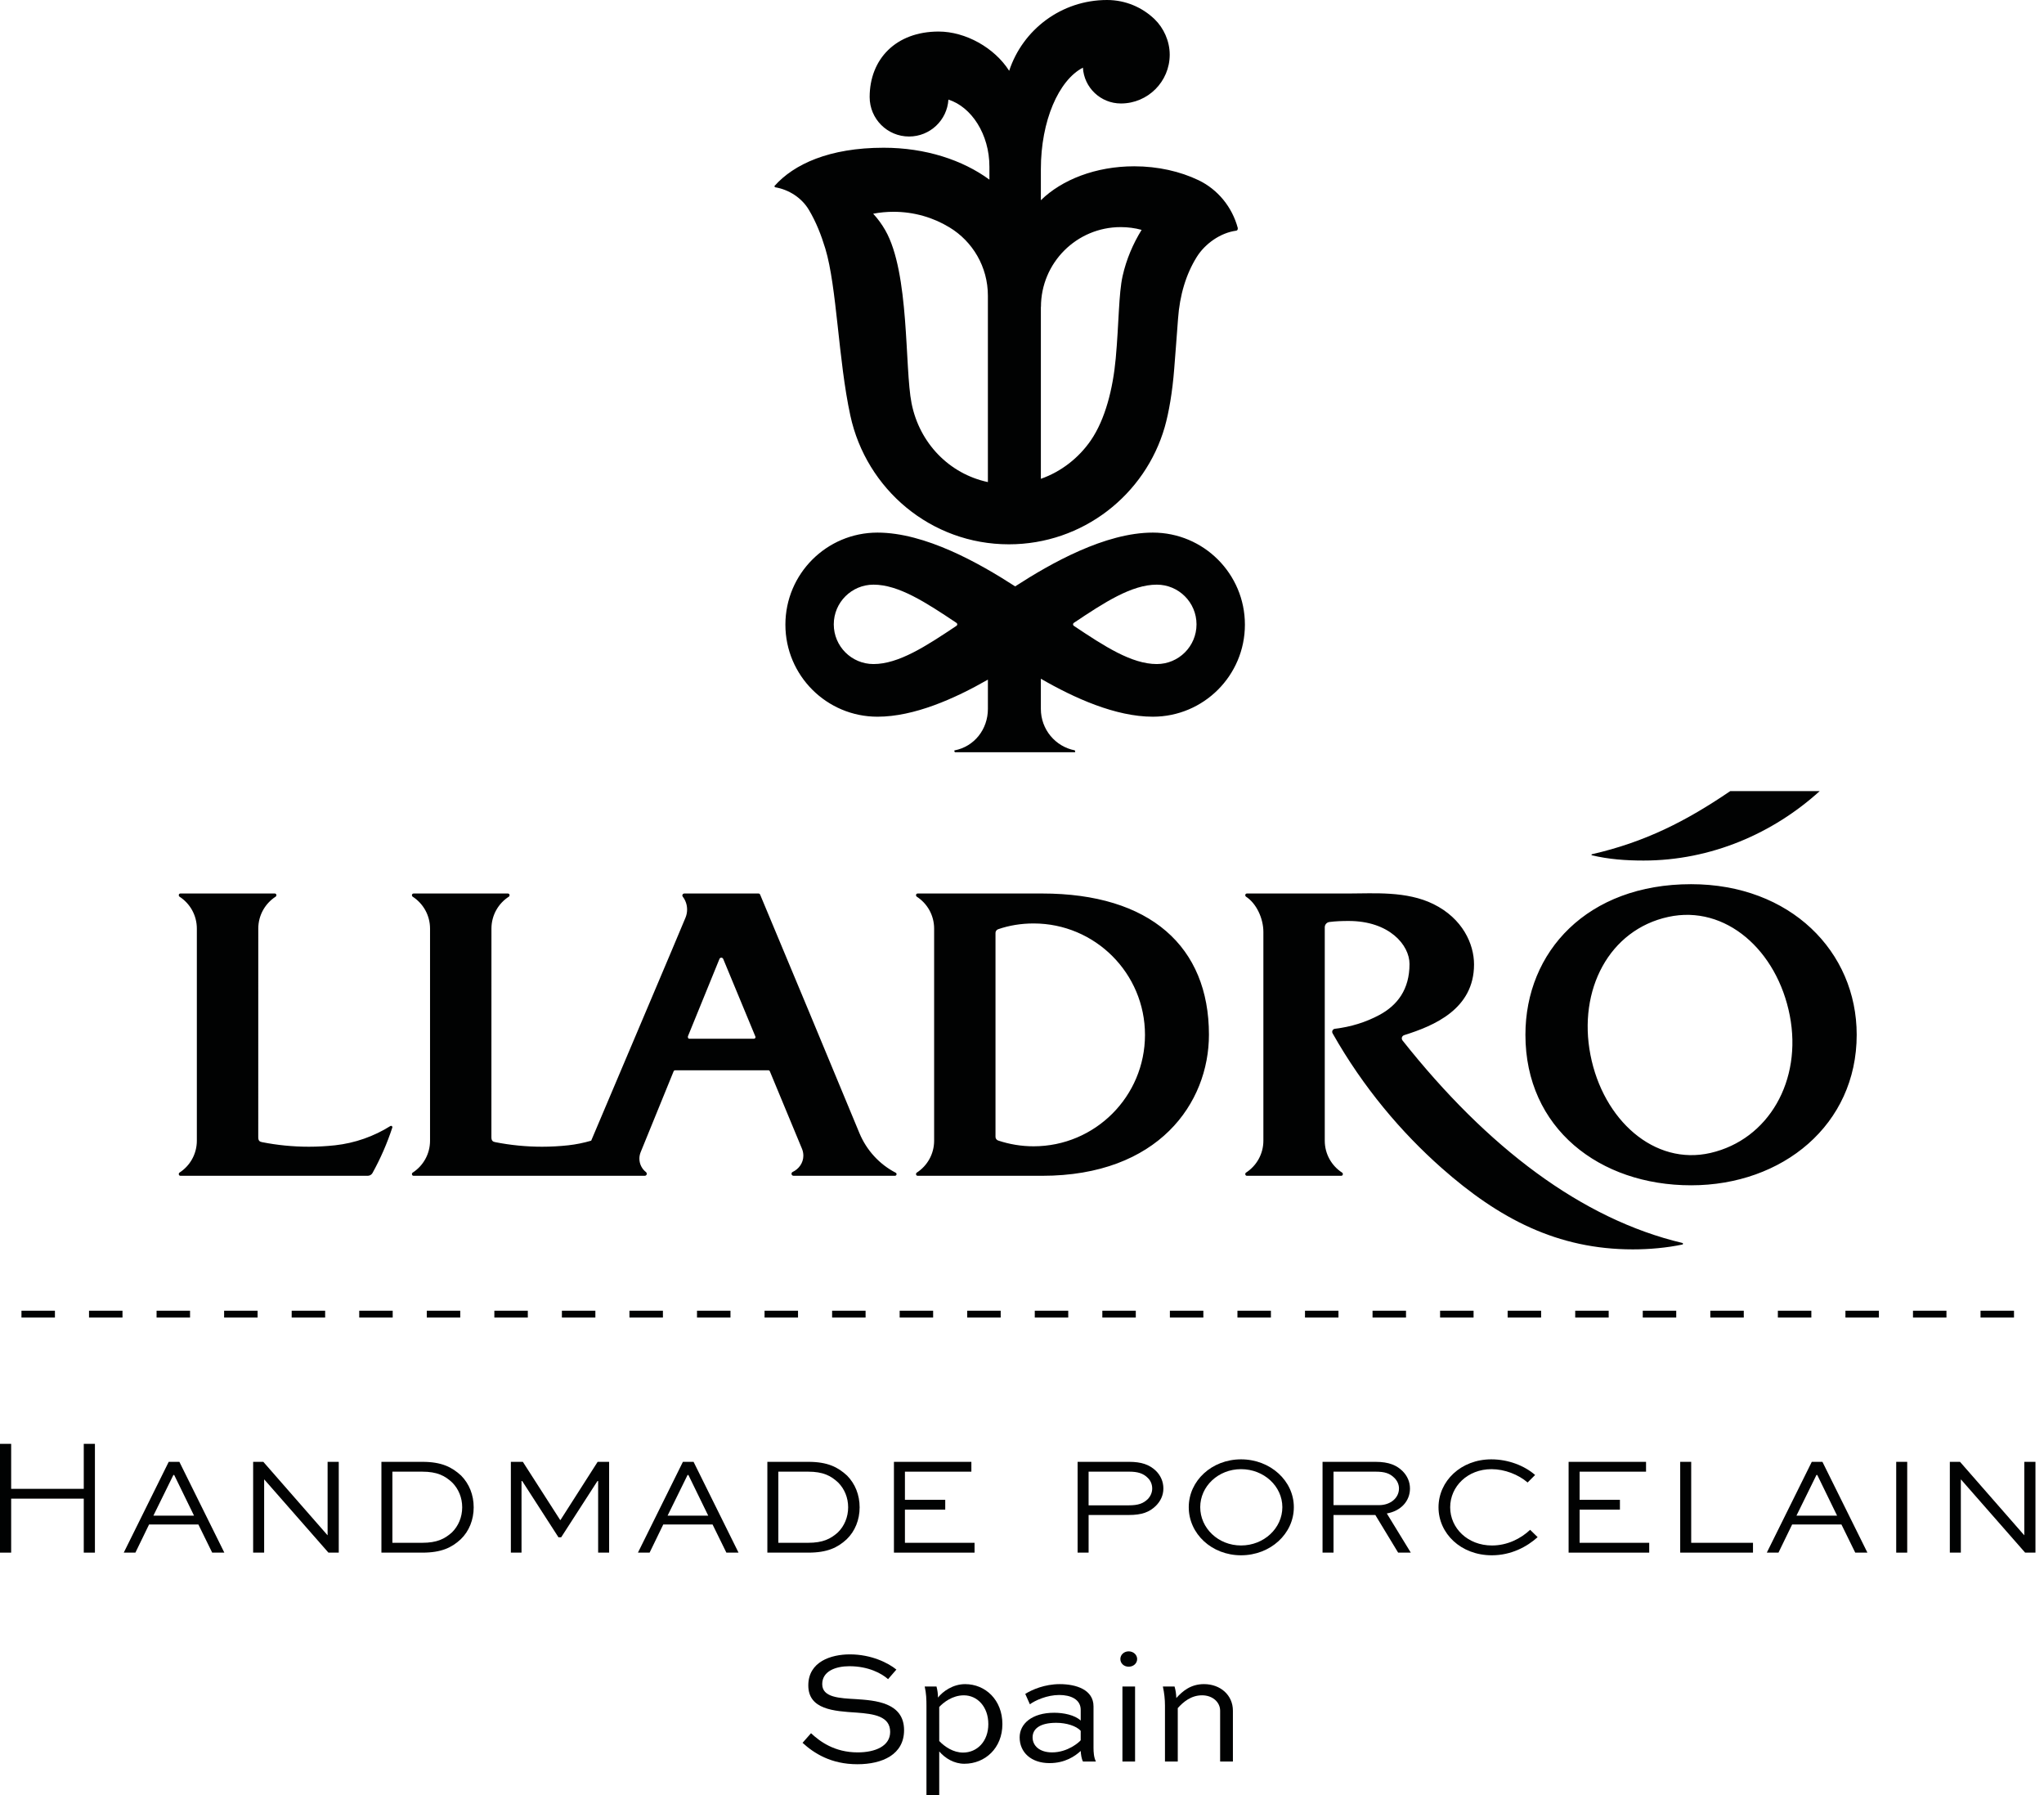 <svg width="164" height="144" viewBox="0 0 164 144" fill="none" xmlns="http://www.w3.org/2000/svg">
<path d="M0.895 124.55V120.219H6.721V124.55H7.616V115.823H6.721V119.432H0.895V115.823H0V124.55H0.895Z" fill="#010202"/>
<path d="M9.929 124.55H10.864L11.961 122.291H15.917L17.025 124.55H18L14.392 117.266H13.537L9.929 124.55ZM13.911 118.322H13.977L15.568 121.582H12.308L13.911 118.322Z" fill="#010202"/>
<path d="M26.285 117.266V123.147H26.272L21.127 117.266H20.311V124.549H21.194V118.683H21.207L26.352 124.549H27.18V117.266H26.285Z" fill="#010202"/>
<path d="M33.889 124.55C35.414 124.55 36.242 124.148 36.964 123.481C37.646 122.826 38.006 121.904 38.006 120.915C38.006 119.913 37.646 119.031 37.004 118.374C36.268 117.694 35.439 117.266 33.89 117.266H30.603V124.55H33.889ZM31.484 123.761V118.054H33.863C35.092 118.054 35.707 118.389 36.282 118.924C36.789 119.432 37.084 120.139 37.084 120.915C37.084 121.704 36.776 122.426 36.255 122.933C35.68 123.441 35.079 123.761 33.863 123.761H31.484Z" fill="#010202"/>
<path d="M40.989 124.55H41.844V118.804H41.898L44.81 123.321H45.025L47.938 118.804H47.992V124.55H48.873V117.266H47.952L44.971 121.931H44.944L41.95 117.266H40.989V124.55Z" fill="#010202"/>
<path d="M51.185 124.55H52.121L53.217 122.291H57.172L58.281 124.55H59.256L55.648 117.266H54.793L51.185 124.55ZM55.167 118.322H55.234L56.824 121.582H53.564L55.167 118.322Z" fill="#010202"/>
<path d="M64.856 124.55C66.38 124.55 67.208 124.148 67.93 123.481C68.612 122.826 68.972 121.904 68.972 120.915C68.972 119.913 68.612 119.031 67.97 118.374C67.235 117.694 66.407 117.266 64.856 117.266H61.569V124.55H64.856ZM62.45 123.761V118.054H64.829C66.058 118.054 66.674 118.389 67.248 118.924C67.756 119.432 68.051 120.139 68.051 120.915C68.051 121.704 67.742 122.426 67.221 122.933C66.647 123.441 66.045 123.761 64.829 123.761H62.45Z" fill="#010202"/>
<path d="M75.841 120.313H72.607V118.055H77.938V117.267H71.725V124.55H78.193V123.761H72.607V121.101H75.841V120.313Z" fill="#010202"/>
<path d="M87.344 124.55V121.53H90.577C91.62 121.53 92.222 121.302 92.743 120.793C93.103 120.433 93.344 119.967 93.344 119.405C93.344 118.857 93.129 118.374 92.757 118C92.222 117.48 91.567 117.266 90.59 117.266H86.462V124.55H87.344ZM90.59 118.054C91.258 118.054 91.727 118.174 92.114 118.576C92.327 118.79 92.447 119.085 92.447 119.406C92.447 119.726 92.314 120.034 92.074 120.273C91.727 120.595 91.353 120.755 90.564 120.755H87.343V118.054H90.59Z" fill="#010202"/>
<path d="M106.995 124.55V121.53H110.349L112.18 124.55H113.195L111.272 121.408C112.395 121.209 113.129 120.42 113.129 119.405C113.129 118.87 112.915 118.4 112.554 118.028C112.086 117.56 111.471 117.266 110.362 117.266H106.114V124.55H106.995ZM110.362 118.054C111.111 118.054 111.512 118.189 111.885 118.562C112.113 118.79 112.247 119.085 112.247 119.406C112.247 120.14 111.591 120.74 110.644 120.74H106.995V118.055L110.362 118.054Z" fill="#010202"/>
<path d="M95.379 120.902C95.379 123.039 97.224 124.763 99.575 124.763C101.928 124.763 103.811 123.039 103.811 120.902C103.811 118.79 101.928 117.066 99.575 117.066C97.224 117.066 95.379 118.79 95.379 120.902ZM96.3 120.902C96.3 119.231 97.744 117.854 99.575 117.854C101.418 117.854 102.889 119.231 102.889 120.902C102.889 122.585 101.418 123.975 99.575 123.975C97.744 123.976 96.3 122.585 96.3 120.902Z" fill="#010202"/>
<path d="M122.77 122.719C122.022 123.427 120.939 123.976 119.709 123.976C117.759 123.976 116.355 122.585 116.355 120.915C116.355 119.244 117.746 117.854 119.67 117.854C120.725 117.854 121.821 118.282 122.568 118.923L123.17 118.321C122.316 117.574 121.02 117.066 119.655 117.066C117.21 117.066 115.419 118.816 115.419 120.915C115.419 123.012 117.21 124.763 119.696 124.763C121.247 124.763 122.516 124.081 123.372 123.307L122.77 122.719Z" fill="#010202"/>
<path d="M129.974 120.313H126.74V118.055H132.07V117.267H125.857V124.55H132.325V123.761H126.74V121.101H129.974V120.313Z" fill="#010202"/>
<path d="M134.811 117.266V124.549H140.651V123.761H135.693V117.266H134.811Z" fill="#010202"/>
<path d="M141.759 124.55H142.695L143.792 122.291H147.747L148.856 124.55H149.832L146.222 117.266H145.368L141.759 124.55ZM145.742 118.322H145.809L147.398 121.582H144.139L145.742 118.322Z" fill="#010202"/>
<path d="M153.025 117.266H152.142V124.55H153.025V117.266Z" fill="#010202"/>
<path d="M162.419 117.266V123.147H162.406L157.261 117.266H156.445V124.549H157.328V118.683H157.341L162.486 124.549H163.315V117.266H162.419Z" fill="#010202"/>
<path d="M71.921 133.93C71.28 133.405 69.921 132.711 68.189 132.711C66.688 132.711 64.854 133.29 64.854 135.2C64.854 137.138 66.907 137.266 68.715 137.381C70.138 137.485 71.422 137.676 71.422 138.932C71.422 140.061 70.24 140.574 68.818 140.574C66.944 140.574 65.778 139.69 65.072 139.036L64.393 139.806C65.304 140.638 66.663 141.524 68.791 141.524C70.806 141.524 72.538 140.741 72.538 138.791C72.538 136.547 70.178 136.406 68.716 136.303C67.356 136.226 65.971 136.175 65.971 135.097C65.971 134.045 67.073 133.661 68.151 133.661C69.69 133.661 70.754 134.251 71.254 134.699L71.921 133.93Z" fill="#010202"/>
<path d="M75.359 144V140.498C75.847 141.062 76.565 141.486 77.374 141.486C79.04 141.486 80.427 140.229 80.427 138.305C80.427 136.368 79.068 135.098 77.437 135.098C76.45 135.098 75.643 135.688 75.258 136.177C75.258 135.868 75.219 135.597 75.141 135.291H74.193C74.32 135.83 74.334 136.343 74.334 136.843V144H75.359ZM75.359 136.931C75.693 136.573 76.411 135.996 77.335 135.996C78.413 135.996 79.298 136.907 79.298 138.305C79.298 139.69 78.4 140.589 77.271 140.589C76.489 140.589 75.808 140.127 75.36 139.664L75.359 136.931Z" fill="#010202"/>
<path d="M82.632 136.714C83.056 136.405 84.006 135.969 84.992 135.969C85.903 135.969 86.711 136.316 86.711 137.163V138.022C86.237 137.573 85.327 137.394 84.583 137.394C82.8 137.394 81.811 138.278 81.811 139.368C81.811 140.574 82.736 141.434 84.21 141.434C85.442 141.434 86.251 140.883 86.711 140.459C86.725 140.729 86.775 141.089 86.892 141.306H87.93C87.764 140.985 87.738 140.537 87.738 140.215V136.882C87.738 135.547 86.353 135.098 85.031 135.098C83.812 135.098 82.8 135.547 82.262 135.881L82.632 136.714ZM84.415 140.574C83.402 140.574 82.85 140.037 82.85 139.368C82.85 138.715 83.389 138.201 84.748 138.201C85.57 138.201 86.365 138.457 86.71 138.843V139.599C86.595 139.754 85.673 140.574 84.415 140.574Z" fill="#010202"/>
<path d="M91.072 135.289H90.058V141.305H91.072V135.289ZM89.892 133.084C89.892 133.431 90.175 133.7 90.559 133.7C90.945 133.7 91.239 133.43 91.239 133.084C91.239 132.751 90.945 132.469 90.559 132.469C90.174 132.469 89.892 132.75 89.892 133.084Z" fill="#010202"/>
<path d="M94.498 141.305V137.021C94.934 136.535 95.562 135.995 96.448 135.995C97.294 135.995 97.897 136.547 97.897 137.227V141.305H98.922V137.227C98.922 135.983 97.922 135.097 96.601 135.097C95.536 135.097 94.882 135.661 94.382 136.213C94.368 135.868 94.331 135.61 94.241 135.291H93.303C93.419 135.816 93.471 136.33 93.471 136.817V141.306L94.498 141.305Z" fill="#010202"/>
<path d="M66.898 50.085C66.898 51.844 68.324 53.269 70.084 53.269C72.101 53.269 74.287 51.844 76.737 50.206C76.778 50.179 76.806 50.137 76.806 50.085C76.806 50.033 76.779 49.99 76.737 49.963C74.287 48.325 72.105 46.9 70.087 46.9C68.328 46.9 66.898 48.325 66.898 50.085ZM92.815 46.9C90.794 46.9 88.613 48.325 86.162 49.963C86.12 49.99 86.094 50.033 86.094 50.085C86.094 50.137 86.12 50.179 86.162 50.206C88.613 51.844 90.797 53.269 92.816 53.269C94.576 53.269 96.002 51.844 96.002 50.085C96.002 48.325 94.573 46.9 92.815 46.9ZM83.513 54.447V56.865C83.513 58.516 84.676 59.89 86.237 60.192C86.299 60.308 86.264 60.343 86.222 60.343H76.617C76.538 60.228 76.568 60.2 76.601 60.192C78.163 59.889 79.264 58.515 79.264 56.865V54.519C76.605 56.04 73.353 57.493 70.404 57.493C66.324 57.493 63.016 54.188 63.016 50.109C63.016 46.031 66.324 42.724 70.404 42.724C74.228 42.724 78.568 45.172 81.451 47.038C84.334 45.172 88.673 42.724 92.498 42.724C96.575 42.724 99.885 46.031 99.885 50.109C99.885 54.188 96.575 57.493 92.498 57.493C89.504 57.493 86.192 55.995 83.513 54.447ZM83.514 16.062C85.197 14.413 87.922 13.34 91.003 13.34C92.91 13.34 94.689 13.751 96.161 14.454C97.706 15.194 98.86 16.601 99.314 18.293C99.325 18.432 99.263 18.496 99.181 18.506C97.938 18.671 96.696 19.534 96.023 20.612C95.161 21.99 94.653 23.68 94.519 25.579C94.376 27.56 94.339 27.909 94.214 29.572C94.071 31.442 93.78 33.111 93.453 34.255C91.892 39.687 86.882 43.664 80.947 43.664C74.679 43.664 69.505 39.231 68.228 33.341C67.253 28.847 67.151 23.028 66.22 19.942C65.885 18.84 65.48 17.812 64.907 16.846C64.344 15.889 63.321 15.21 62.181 15.02C62.128 14.943 62.132 14.928 62.143 14.917C63.698 13.17 66.538 11.851 70.902 11.851C74.26 11.851 77.237 12.835 79.385 14.41V13.369C79.385 10.763 77.942 8.575 76.096 7.99C75.993 9.643 74.619 10.951 72.938 10.951C71.192 10.951 69.777 9.535 69.777 7.788C69.777 4.733 71.891 2.531 75.31 2.531C77.475 2.531 79.799 3.833 80.971 5.68C82.055 2.381 85.159 0 88.822 0C90.302 0 91.648 0.587 92.638 1.539C93.365 2.241 93.852 3.294 93.852 4.384C93.852 6.548 92.099 8.301 89.939 8.301C88.309 8.301 86.98 7.03 86.887 5.427C84.939 6.438 83.514 9.698 83.514 13.565V16.062H83.514ZM79.263 38.672V23.721C79.263 21.398 78.034 19.361 76.181 18.24C74.873 17.445 73.336 16.99 71.692 16.99C71.135 16.99 70.588 17.043 70.059 17.144C70.431 17.545 70.755 17.991 71.03 18.47C72.996 21.904 72.574 29.5 73.139 32.348C73.773 35.55 76.163 38.011 79.263 38.672ZM83.514 24.619V38.41C85.159 37.832 86.563 36.722 87.524 35.324C88.684 33.634 89.299 31.172 89.52 28.756C89.781 25.898 89.751 23.573 90.074 22.134C90.372 20.811 90.901 19.566 91.597 18.44C91.064 18.294 90.501 18.218 89.919 18.218C86.383 18.218 83.521 21.084 83.521 24.62L83.514 24.619ZM21.03 91.622C22.242 91.862 23.498 91.988 24.783 91.988C25.489 91.988 26.197 91.947 26.886 91.873C28.474 91.7 30.012 91.153 31.32 90.329L31.375 90.312C31.434 90.312 31.482 90.361 31.482 90.419L31.477 90.452C31.059 91.725 30.524 92.948 29.884 94.103C29.809 94.231 29.667 94.32 29.508 94.32H14.473C14.397 94.32 14.344 94.258 14.344 94.184C14.344 94.138 14.361 94.092 14.393 94.071C15.242 93.524 15.794 92.579 15.794 91.502V74.494C15.794 73.416 15.242 72.47 14.393 71.923C14.361 71.902 14.344 71.856 14.344 71.809C14.344 71.736 14.397 71.674 14.473 71.674H22.047C22.121 71.674 22.177 71.736 22.177 71.809C22.177 71.856 22.155 71.902 22.125 71.923C21.277 72.47 20.723 73.417 20.723 74.494C20.723 76.825 20.721 84.75 20.721 91.231C20.72 91.527 20.851 91.587 21.03 91.622ZM138.828 63.461C135.265 65.885 131.989 67.548 127.722 68.527C127.701 68.531 127.692 68.548 127.692 68.568C127.692 68.588 127.708 68.606 127.729 68.61C129.054 68.93 130.449 69.032 131.869 69.032C137.289 69.032 142.272 66.848 146.004 63.461H138.828V63.461ZM80.09 91.492C79.967 91.452 79.874 91.334 79.874 91.198V74.836C79.874 74.701 79.963 74.585 80.085 74.541C80.975 74.234 81.933 74.078 82.93 74.078C87.865 74.078 91.868 78.08 91.868 83.015C91.868 87.952 87.865 91.954 82.93 91.954C81.938 91.954 80.982 91.79 80.09 91.492ZM73.496 71.81C73.496 71.857 73.516 71.903 73.549 71.924C74.397 72.47 74.95 73.417 74.95 74.494V91.503C74.95 92.579 74.397 93.525 73.549 94.072C73.516 94.093 73.496 94.138 73.496 94.184C73.496 94.259 73.552 94.321 73.628 94.321H83.611C92.948 94.321 96.999 88.486 96.999 82.998C96.999 75.939 92.287 71.675 83.611 71.675H73.628C73.552 71.675 73.496 71.736 73.496 71.81ZM106.292 91.503C106.292 92.578 106.845 93.525 107.694 94.072C107.724 94.093 107.745 94.138 107.745 94.184C107.745 94.259 107.692 94.321 107.614 94.321H100.044C99.969 94.321 99.913 94.259 99.913 94.184C99.913 94.138 99.934 94.093 99.965 94.072C100.812 93.525 101.367 92.579 101.367 91.503V74.757C101.367 73.68 100.813 72.47 99.965 71.924C99.935 71.903 99.913 71.857 99.913 71.81C99.913 71.736 99.969 71.675 100.044 71.675H108.248C110.223 71.675 112.856 71.461 115.012 72.525C117.356 73.68 118.269 75.729 118.269 77.365C118.269 80.949 115.058 82.286 112.671 83.035C112.559 83.07 112.471 83.167 112.471 83.292C112.471 83.355 112.494 83.411 112.526 83.457C119.336 92.055 126.921 97.797 134.982 99.707C135.014 99.715 135.037 99.74 135.037 99.774C135.037 99.805 135.014 99.83 134.985 99.835C133.724 100.098 132.352 100.223 131.01 100.223C124.971 100.223 120.269 97.767 115.652 93.68C112.44 90.835 109.388 87.25 106.929 82.907C106.905 82.868 106.887 82.824 106.887 82.774C106.887 82.647 106.981 82.541 107.107 82.526C108.389 82.375 109.587 82.002 110.676 81.418C112.113 80.645 113.092 79.378 113.092 77.332C113.092 75.803 111.464 73.879 108.213 73.879C107.677 73.879 107.151 73.897 106.662 73.962C106.452 73.989 106.292 74.168 106.292 74.384V91.503H106.292ZM127.61 84.626C126.593 79.409 129.114 74.577 133.863 73.551C138.458 72.556 142.589 76.243 143.602 81.46C144.616 86.68 141.905 91.41 137.244 92.487C132.735 93.529 128.625 89.843 127.61 84.626ZM135.683 95.083C143.023 95.083 148.972 90.233 148.972 83.007C148.972 76.336 143.651 70.928 135.683 70.928C127.357 70.928 122.392 76.338 122.392 83.007C122.392 90.518 128.342 95.083 135.683 95.083ZM60.607 83.147L58.027 76.925C58.001 76.865 57.943 76.822 57.874 76.822C57.807 76.822 57.749 76.864 57.726 76.923L55.193 83.136C55.178 83.267 55.235 83.324 55.304 83.324H60.492C60.562 83.324 60.619 83.266 60.619 83.197L60.607 83.147ZM39.428 91.232C39.428 91.528 39.562 91.587 39.739 91.622C40.952 91.862 42.209 91.988 43.492 91.988C44.2 91.988 44.91 91.948 45.595 91.874C46.22 91.804 46.835 91.679 47.434 91.503C50.505 84.242 54.123 75.733 55 73.615C55.083 73.416 55.13 73.195 55.13 72.963C55.13 72.576 55.002 72.217 54.783 71.932C54.765 71.905 54.746 71.871 54.746 71.836C54.746 71.746 54.82 71.674 54.908 71.674H60.848C60.935 71.674 60.972 71.725 60.993 71.773C62.401 75.113 67.222 86.704 68.956 90.897C69.525 92.268 70.559 93.398 71.866 94.074C71.912 94.094 71.936 94.138 71.936 94.189C71.936 94.261 71.878 94.32 71.807 94.32H63.67C63.58 94.32 63.506 94.248 63.506 94.159C63.506 94.094 63.544 94.039 63.598 94.012C64.09 93.781 64.457 93.288 64.457 92.708C64.457 92.51 64.418 92.322 64.347 92.152L61.771 85.945C61.752 85.896 61.706 85.856 61.65 85.856L54.167 85.858C54.114 85.858 54.068 85.891 54.047 85.94L51.404 92.423C51.339 92.584 51.301 92.762 51.301 92.945C51.301 93.383 51.51 93.774 51.83 94.024C51.87 94.057 51.895 94.103 51.895 94.159C51.895 94.248 51.823 94.32 51.735 94.32L48.217 94.321L46.492 94.32L33.182 94.321C33.106 94.321 33.05 94.26 33.05 94.185C33.05 94.138 33.07 94.093 33.101 94.073C33.952 93.526 34.504 92.579 34.504 91.503V74.494C34.504 73.419 33.952 72.47 33.101 71.924C33.07 71.904 33.05 71.857 33.05 71.811C33.05 71.736 33.106 71.676 33.182 71.676H40.755C40.829 71.676 40.885 71.736 40.885 71.811C40.885 71.857 40.865 71.904 40.835 71.924C39.984 72.47 39.431 73.419 39.431 74.494L39.428 91.232Z" fill="#010202"/>
<path d="M4.407 105.144H1.722V105.692H4.407V105.144Z" fill="#010202"/>
<path d="M9.828 105.144H7.143V105.692H9.828V105.144Z" fill="#010202"/>
<path d="M15.248 105.144H12.563V105.692H15.248V105.144Z" fill="#010202"/>
<path d="M20.668 105.144H17.982V105.692H20.668V105.144Z" fill="#010202"/>
<path d="M26.088 105.144H23.403V105.692H26.088V105.144Z" fill="#010202"/>
<path d="M31.508 105.144H28.823V105.692H31.508V105.144Z" fill="#010202"/>
<path d="M36.928 105.144H34.243V105.692H36.928V105.144Z" fill="#010202"/>
<path d="M42.349 105.144H39.664V105.692H42.349V105.144Z" fill="#010202"/>
<path d="M47.769 105.144H45.084V105.692H47.769V105.144Z" fill="#010202"/>
<path d="M53.189 105.144H50.504V105.692H53.189V105.144Z" fill="#010202"/>
<path d="M58.609 105.144H55.924V105.692H58.609V105.144Z" fill="#010202"/>
<path d="M64.029 105.144H61.344V105.692H64.029V105.144Z" fill="#010202"/>
<path d="M69.45 105.144H66.765V105.692H69.45V105.144Z" fill="#010202"/>
<path d="M74.87 105.144H72.185V105.692H74.87V105.144Z" fill="#010202"/>
<path d="M80.29 105.144H77.605V105.692H80.29V105.144Z" fill="#010202"/>
<path d="M85.71 105.144H83.025V105.692H85.71V105.144Z" fill="#010202"/>
<path d="M91.13 105.144H88.446V105.692H91.13V105.144Z" fill="#010202"/>
<path d="M96.551 105.144H93.866V105.692H96.551V105.144Z" fill="#010202"/>
<path d="M101.971 105.144H99.286V105.692H101.971V105.144Z" fill="#010202"/>
<path d="M107.391 105.144H104.706V105.692H107.391V105.144Z" fill="#010202"/>
<path d="M112.811 105.144H110.126V105.692H112.811V105.144Z" fill="#010202"/>
<path d="M118.232 105.144H115.546V105.692H118.232V105.144Z" fill="#010202"/>
<path d="M123.651 105.144H120.966V105.692H123.651V105.144Z" fill="#010202"/>
<path d="M129.072 105.144H126.387V105.692H129.072V105.144Z" fill="#010202"/>
<path d="M134.492 105.144H131.807V105.692H134.492V105.144Z" fill="#010202"/>
<path d="M139.912 105.144H137.227V105.692H139.912V105.144Z" fill="#010202"/>
<path d="M145.333 105.144H142.647V105.692H145.333V105.144Z" fill="#010202"/>
<path d="M150.753 105.144H148.068V105.692H150.753V105.144Z" fill="#010202"/>
<path d="M156.173 105.144H153.488V105.692H156.173V105.144Z" fill="#010202"/>
<path d="M161.593 105.144H158.908V105.692H161.593V105.144Z" fill="#010202"/>
</svg>
